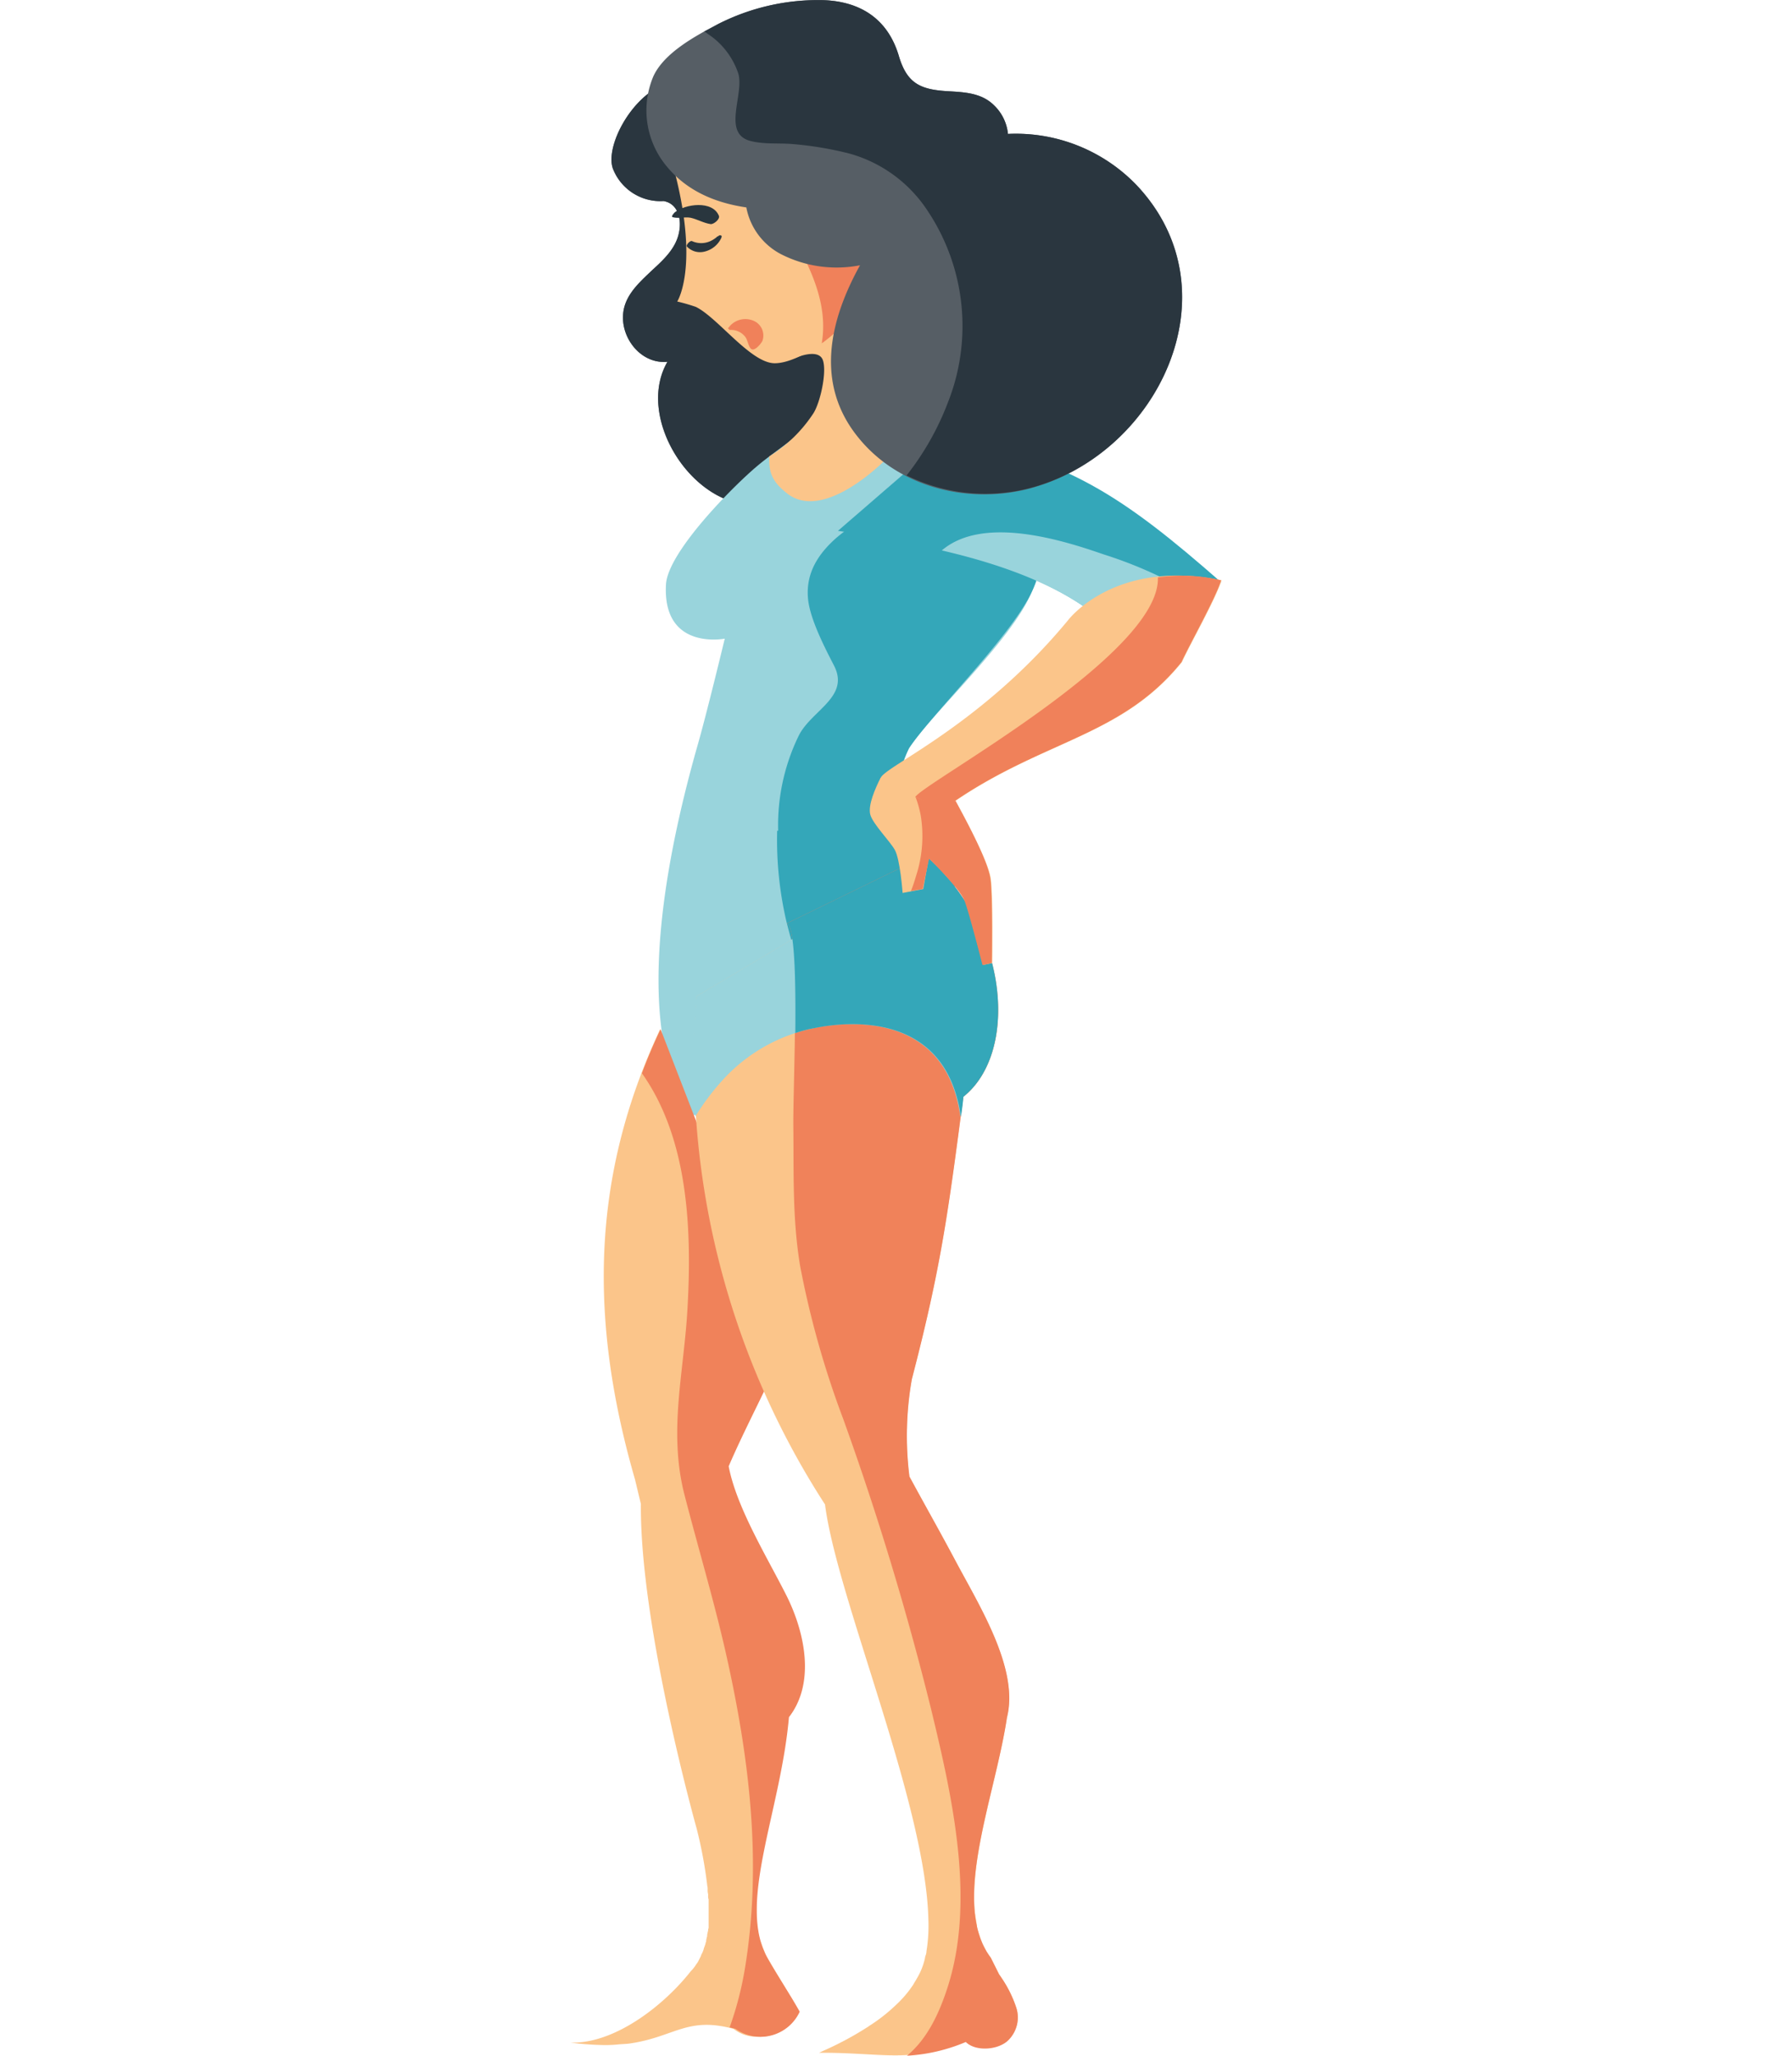 <?xml version="1.0" encoding="utf-8"?>
<svg xmlns="http://www.w3.org/2000/svg" xmlns:xlink="http://www.w3.org/1999/xlink" width="238" height="273" viewBox="0 0 238 273">
  <defs>
    <style>.a{fill:#e8e8e8;}.b{clip-path:url(#a);}.c{fill:#565e65;}.d{fill:#2a363f;}.e{fill:#99d4dc;}.f{fill:#fbc58a;}.g{fill:#f0815a;}.h{fill:#29363e;}.i{fill:#34a7b9;}.j{fill:#f0825a;}</style>
    <clipPath id="a">
      <rect class="a" width="238" height="273" transform="translate(411 468)"/>
    </clipPath>
  </defs>
  <g class="b" transform="translate(-411 -468)">
    <g transform="translate(414.919 442.056)">
      <path class="c" d="M83.814,37.352c-4.36,2.082-7.483,8.525-6.247,11.193a6.76,6.76,0,0,0,6.637,4.1c1.952.325,2.473,2.473,2.017,4.36-.456,1.952-1.952,3.384-3.449,4.75-1.432,1.367-2.993,2.733-3.644,4.555-1.3,3.644,1.692,8.069,5.6,7.679-3.709,6.377,1.432,16.138,8.329,18.481l26.354-15.683Z"/>
      <path class="d" d="M83.814,37.352c-4.36,2.082-7.483,8.525-6.247,11.193a6.76,6.76,0,0,0,6.637,4.1c1.952.325,2.473,2.473,2.017,4.36-.456,1.952-1.952,3.384-3.449,4.75-1.432,1.367-2.993,2.733-3.644,4.555-1.3,3.644,1.692,8.069,5.6,7.679-3.709,6.377,1.432,16.138,8.329,18.481l26.354-15.683Z"/>
      <path class="e" d="M119.8,140.362h0c-1.887-2.017-4.035-4.49-4.425-6.052a15.535,15.535,0,0,1,1.432-9.045c2.733-4.23,13.991-14.641,16.333-20.823,1.952-5.206.651-17.179-2.082-22.19-2.473-4.555-11.518-17.179-11.518-17.179l-9.7-13.535L102.62,68.652s3.254,2.928,3.9,4.62c.586,1.562-.065,5.271-.976,6.637-2.278,3.449-5.987,5.466-8.915,7.939C93.379,90.581,84.725,99.3,84.529,103.6c-.456,8.785,7.809,7.158,7.809,7.158s-2.473,10.281-3.709,14.511c-11.258,39.89-.325,48.8-.325,48.8l34.749-30.584A24.035,24.035,0,0,1,119.8,140.362Z"/>
      <path class="f" d="M105.353,73.727c.586,1.562-.325,5.661-1.236,7.093a18.9,18.9,0,0,1-5.857,5.726c-.13,2.278.521,3.514,2.473,5.011,4.035,2.993,10.151-1.822,12.949-4.555a24.967,24.967,0,0,0,7.548-13.991,13.051,13.051,0,0,0-.781-6.572c-.586-.846-.976-1.367-.976-1.367l-9.7-13.535-8.2,21.995S104.7,72.1,105.353,73.727Z"/>
      <path class="g" d="M120.515,66.5c-.586-.846-.976-1.367-.976-1.367l-9.7-13.535-1.692,3.969a39.058,39.058,0,0,1,5.857,7.158c2.733,4.36,5.4,10.021,5.922,15.292a22.365,22.365,0,0,0,1.367-4.946A14.558,14.558,0,0,0,120.515,66.5Z"/>
      <path class="f" d="M90.191,38.133c-.325.065-5.791,6.247-5.336,7.679,4.555,14.967,1.171,20.173,1.171,20.173A24.489,24.489,0,0,1,88.5,66.7c2.928,1.432,7.288,7.483,10.477,7.483,3.709,0,10.412-5.271,12.038-8.59,1.562-3.254,1.692-14.446,1.692-14.446Z"/>
      <path class="g" d="M90.191,38.133a15.922,15.922,0,0,0-3.123,3.449c5.206.976,9.045,6.052,11.453,10.607,3.254,6.117,7.874,12.364,6.7,19.327,0,.13,4.685-3.579,5.791-5.922,1.562-3.254,1.692-14.446,1.692-14.446Z"/>
      <path class="h" d="M85.44,54.791c.716.2,1.562-.065,2.343.065.911.2,1.757.716,2.668.846.39.065,1.3-.651,1.106-1.106-.846-2.082-4.49-1.562-5.857-.456-.065.065-.586.586-.26.651Z"/>
      <path class="h" d="M87.328,58.7a2.393,2.393,0,0,0,2.343.651,3.3,3.3,0,0,0,2.212-1.822c.2-.521-.39-.325-.586-.13.456-.325.456-.26.13-.065-.456.2.26-.2-.2.13a3.689,3.689,0,0,1-.846.521,2.933,2.933,0,0,1-2.343,0c-.26-.2-.911.521-.716.716Z"/>
      <path class="g" d="M92.794,69.563a.064.064,0,0,0,.065.065c.065.13.13.13.26.13a2.363,2.363,0,0,1,1.822.781c.456.456.456,1.236.846,1.692.456.521,1.432-.716,1.562-1.041a2.128,2.128,0,0,0-1.236-2.668,2.751,2.751,0,0,0-3.254.911s-.13.065-.065.13Z"/>
      <path class="i" d="M115.374,134.375a15.535,15.535,0,0,1,1.432-9.045c2.733-4.23,13.535-14.837,16.333-20.823,2.408-5.076,2.993-15.1-2.082-22.19-2.993-4.23-11.518-17.179-11.518-17.179l-9.7-13.535L107.11,58.11c6.572,4.75,12.819,10.8,13.08,19.131A20.243,20.243,0,0,1,117,89.475c-2.473,3.514-6.7,5.206-9.891,7.939-2.408,2.147-4.035,4.685-3.709,8.069.26,2.733,2.343,6.7,3.449,8.85,2.147,4.165-2.993,5.922-4.685,9.305a27.1,27.1,0,0,0-2.733,12.624H99.3a47.609,47.609,0,0,0,1.3,12.364c.325,1.236.651,2.473,1.041,3.774.065.26.13.586.2.846h.065l20.888-9.045a3.984,3.984,0,0,0-.39-.325l.586-.26C122.987,143.55,116.155,137.238,115.374,134.375Z"/>
      <path class="f" d="M100.993,290.94l-1.171-1.952c-.716-1.171-1.367-2.278-1.822-3.058a6.044,6.044,0,0,1-.325-.651c0-.065-.065-.13-.065-.2-.065-.13-.13-.325-.2-.456,0-.065-.065-.13-.065-.2-.065-.2-.13-.325-.2-.521,0-.065,0-.065-.065-.13-.065-.2-.13-.456-.2-.651,0-.065-.065-.2-.065-.26,0-.13-.065-.325-.065-.456a.391.391,0,0,0-.065-.26c0-.13-.065-.325-.065-.456v-.26c0-.26-.065-.456-.065-.716v-2.212c0-.325.065-.651.065-.976v-.26c0-.2.065-.39.065-.586v-.26c0-.2.065-.39.065-.586h0c.846-6.377,3.319-13.991,4.035-21.8,3.449-4.425,2.212-11-.26-16.008-2.538-5.076-6.7-11.778-7.744-17.309,2.147-5.011,5.206-10.672,7.353-15.683l-16.4-42.362c-9.24,19.717-9.37,38.783-3.319,59.737l.781,3.254c-.13,16.333,7.418,43.143,7.418,43.143A59.033,59.033,0,0,1,90,276.233c0,.13.065.325.065.456v.26a1.617,1.617,0,0,0,.065.521v.26a1.107,1.107,0,0,0,.065.456v3.644a.587.587,0,0,1-.065.325.825.825,0,0,1-.065.39c0,.13-.065.26-.065.39a.587.587,0,0,1-.065.325c0,.13-.065.26-.065.39a.391.391,0,0,1-.065.26,1.656,1.656,0,0,1-.13.456c0,.065-.065.13-.065.2-.065.13-.065.26-.13.39,0,.065-.065.13-.065.2l-.2.39c0,.065-.065.13-.065.2l-.2.39c0,.065-.065.065-.065.13a2.284,2.284,0,0,1-.325.521,4.914,4.914,0,0,1-.716.911c-3.579,4.555-9.826,9.37-15.422,9.5H71.84a38.323,38.323,0,0,0,4.36.325,16.455,16.455,0,0,0,1.822-.065c.586-.065,1.106-.065,1.627-.13,5.987-.846,7.679-3.644,13.86-1.952a4.872,4.872,0,0,0,2.928,1.041h.716a5.7,5.7,0,0,0,4.946-3.319h0A11.291,11.291,0,0,0,100.993,290.94Z"/>
      <path class="j" d="M100.863,253.979c3.449-4.425,2.212-11-.26-16.008-2.538-5.076-6.7-11.778-7.744-17.309,2.147-5.011,5.206-10.672,7.353-15.683l-16.4-42.362c-.911,1.952-1.757,3.9-2.473,5.857,6.182,8.72,6.637,20.823,6.052,31.17-.456,8.459-2.538,16.2-.456,24.6,1.822,7.093,3.9,13.991,5.531,21.149,3.123,13.86,4.88,27.916,2.538,42.037a44.876,44.876,0,0,1-2.017,7.744l.781.2a5.733,5.733,0,0,0,8.525-2.278c-1.041-1.887-3.254-5.271-4.295-7.158C93.965,278.706,99.756,266.6,100.863,253.979Z"/>
      <path class="f" d="M131.056,292.567a14.624,14.624,0,0,0-1.952-3.9,3.633,3.633,0,0,0-.325-.521l-1.106-2.212c-.13-.2-.325-.456-.456-.651a1.422,1.422,0,0,1-.2-.325l-.2-.39-.2-.39c-.065-.13-.13-.2-.13-.325-.065-.13-.13-.325-.2-.456,0-.065-.065-.2-.065-.26l-.2-.586c0-.065-.065-.13-.065-.2a2.312,2.312,0,0,1-.13-.651v-.13c-.065-.26-.065-.456-.13-.716v-.065c-.065-.26-.065-.521-.13-.781-.781-7.483,2.993-17.635,4.23-25.964,1.627-6.442-3.579-14.706-6.833-20.823-2.147-4.035-3.969-7.223-6.117-11.193a43.233,43.233,0,0,1,.325-12.949c3.9-14.967,4.815-22.125,6.833-37.482,7.353-5.857,6.117-21.8-5.011-31.43l-30.389,18.09a108.247,108.247,0,0,0,17.049,67.48c1.562,12.364,13.4,39.759,13.73,55.182h0a21.039,21.039,0,0,1-.26,4.165v.065a1.532,1.532,0,0,1-.13.521c-.065.2-.065.39-.13.586a9.1,9.1,0,0,1-1.041,2.473c-.13.26-.325.521-.456.781-.13.2-.325.456-.456.651a15.305,15.305,0,0,1-1.952,2.147,22.582,22.582,0,0,1-3.319,2.6c-.13.065-.26.2-.39.26a42.4,42.4,0,0,1-4.425,2.473c-.651.325-1.3.586-1.952.911,8.394-.065,12.038,1.5,19.457-1.562a2.476,2.476,0,0,0,.846.586,4.139,4.139,0,0,0,1.822.325,4.422,4.422,0,0,0,2.473-.716.9.9,0,0,0,.26-.2A4.02,4.02,0,0,0,131.056,292.567Z"/>
      <path class="j" d="M131.056,292.567a15.9,15.9,0,0,0-2.278-4.425l-1.106-2.212c-5.4-7.223.521-21.084,2.147-31.886,1.627-6.442-3.579-14.706-6.833-20.823-2.147-4.035-3.969-7.223-6.117-11.193a43.233,43.233,0,0,1,.325-12.949c3.9-14.967,4.815-22.125,6.833-37.482,7.353-5.857,6.117-22.385-5.011-32.016l-18.416,8.98c1.822.846.781,21.6.846,27.005.065,6.247-.13,12.364.911,18.546a122.245,122.245,0,0,0,5.726,20.3,390.952,390.952,0,0,1,11.648,38.458c2.8,11.583,5.987,25.508,2.147,37.156-1.106,3.384-2.668,6.7-5.336,8.915a23.422,23.422,0,0,0,7.809-1.822c1.236,1.236,4.035,1.106,5.466-.065A4.234,4.234,0,0,0,131.056,292.567Z"/>
      <path class="e" d="M92.533,168.864a22.5,22.5,0,0,1,11.583-6.377c4.425-.911,9.761-.846,13.665,1.627,3.644,2.278,5.271,6.052,5.857,10.151.13-.846.26-1.757.325-2.668,7.353-5.857,6.117-21.8-5.011-31.43l-30.389,18.09a100.258,100.258,0,0,0-.13,15.943A32.324,32.324,0,0,1,92.533,168.864Z"/>
      <path class="i" d="M101.709,163.137a15.328,15.328,0,0,1,2.473-.651c4.425-.911,9.761-.846,13.665,1.627,3.644,2.278,5.271,6.052,5.857,10.151.13-.846.26-1.757.325-2.668,7.353-5.857,6.117-22.385-5.011-32.016l-18.416,8.98C101.643,149.081,101.774,156.174,101.709,163.137Z"/>
      <path class="i" d="M121.361,84.334c15.878,1.887,24.207,7.809,36.9,18.936L141.6,107.63c-8.85-6.963-23.1-9.5-34.228-11.192"/>
      <path class="e" d="M152.856,103.921a56.769,56.769,0,0,0-10.216-4.36c-5.791-2.017-16.073-5.141-21.474-.521,7.548,1.757,15.032,4.36,20.5,8.655l12.364-2.993A6.112,6.112,0,0,0,152.856,103.921Z"/>
      <path class="f" d="M122.987,132.293c-3.384-.911-6.7-1.887-9.956-3.058-.716,1.432-1.692,3.644-1.367,4.88s2.6,3.514,3.254,4.685c.716,1.236,1.041,5.726,1.041,5.726l2.733-.521.846-4.685s3.9,4.425,4.685,6.182c.586,1.432,2.408,8.59,2.408,8.59l1.236-.26s.13-9.11-.2-11.258C127.282,140.3,124.614,135.286,122.987,132.293Z"/>
      <path class="g" d="M122.987,132.293c-1.952-.521-3.839-1.041-5.791-1.627a14.409,14.409,0,0,1,1.171,3.579,17.115,17.115,0,0,1-.456,7.483c-.26.846-.521,1.757-.846,2.538l1.562-.26.846-4.035s3.9,3.774,4.685,5.531c.586,1.432,2.408,8.59,2.408,8.59l1.236-.26s.13-9.11-.2-11.258C127.282,140.3,124.614,135.286,122.987,132.293Z"/>
      <path class="f" d="M137.954,108.281c-11.648,14.121-24.6,19.522-24.923,21.018a41.478,41.478,0,0,0,6.637,3.319l3.319-.325c11.973-8.134,22.125-8.59,30.064-18.416,1.171-2.538,4.425-8.264,5.271-10.867C144.136,100.082,137.954,108.281,137.954,108.281Z"/>
      <path class="g" d="M149.862,102.62c.39,10.216-31.1,27.265-32.211,29.153a17.761,17.761,0,0,1,2.8,1.627l2.473-1.106c11.973-8.134,22.125-8.59,30.064-18.416,1.171-2.538,4.425-8.264,5.271-10.867A22.229,22.229,0,0,0,149.862,102.62Z"/>
      <path class="c" d="M147.064,50.561a22.239,22.239,0,0,0-17.114-6.833,6.081,6.081,0,0,0-1.822-3.774c-1.627-1.627-3.774-1.757-5.987-1.887-3.774-.2-5.6-.976-6.7-4.75-1.432-4.75-4.946-7.158-9.956-7.353a29.3,29.3,0,0,0-14.056,3.189c-2.863,1.5-7.158,3.774-8.59,6.963a11.6,11.6,0,0,0,1.887,12.038c2.733,3.254,6.507,4.75,10.477,5.336a8.855,8.855,0,0,0,4.555,6.182,16.241,16.241,0,0,0,10.542,1.5c-4.035,7.288-6.052,15.748-.2,22.906,5.336,6.572,14.381,8.785,22.385,6.833C149.8,86.547,160.4,64.747,147.064,50.561Z"/>
      <path class="d" d="M147.064,50.561a22.239,22.239,0,0,0-17.114-6.833,6.081,6.081,0,0,0-1.822-3.774c-1.627-1.627-3.774-1.757-5.987-1.887-3.774-.2-5.6-.976-6.7-4.75-1.432-4.75-4.946-7.158-9.956-7.353a29.3,29.3,0,0,0-14.056,3.189c-.586.325-1.171.651-1.822.976a1.361,1.361,0,0,1,.39.26,10.139,10.139,0,0,1,4.165,5.4c.716,2.8-2.147,7.809,1.5,8.85,1.887.521,3.969.26,5.922.456a46.093,46.093,0,0,1,7.288,1.236,18.233,18.233,0,0,1,10.281,7.418,27.58,27.58,0,0,1,2.8,25.7,36.659,36.659,0,0,1-5.466,9.631,23.6,23.6,0,0,0,16.073,1.757C149.8,86.547,160.4,64.747,147.064,50.561Z"/>
    </g>
  </g>
</svg>